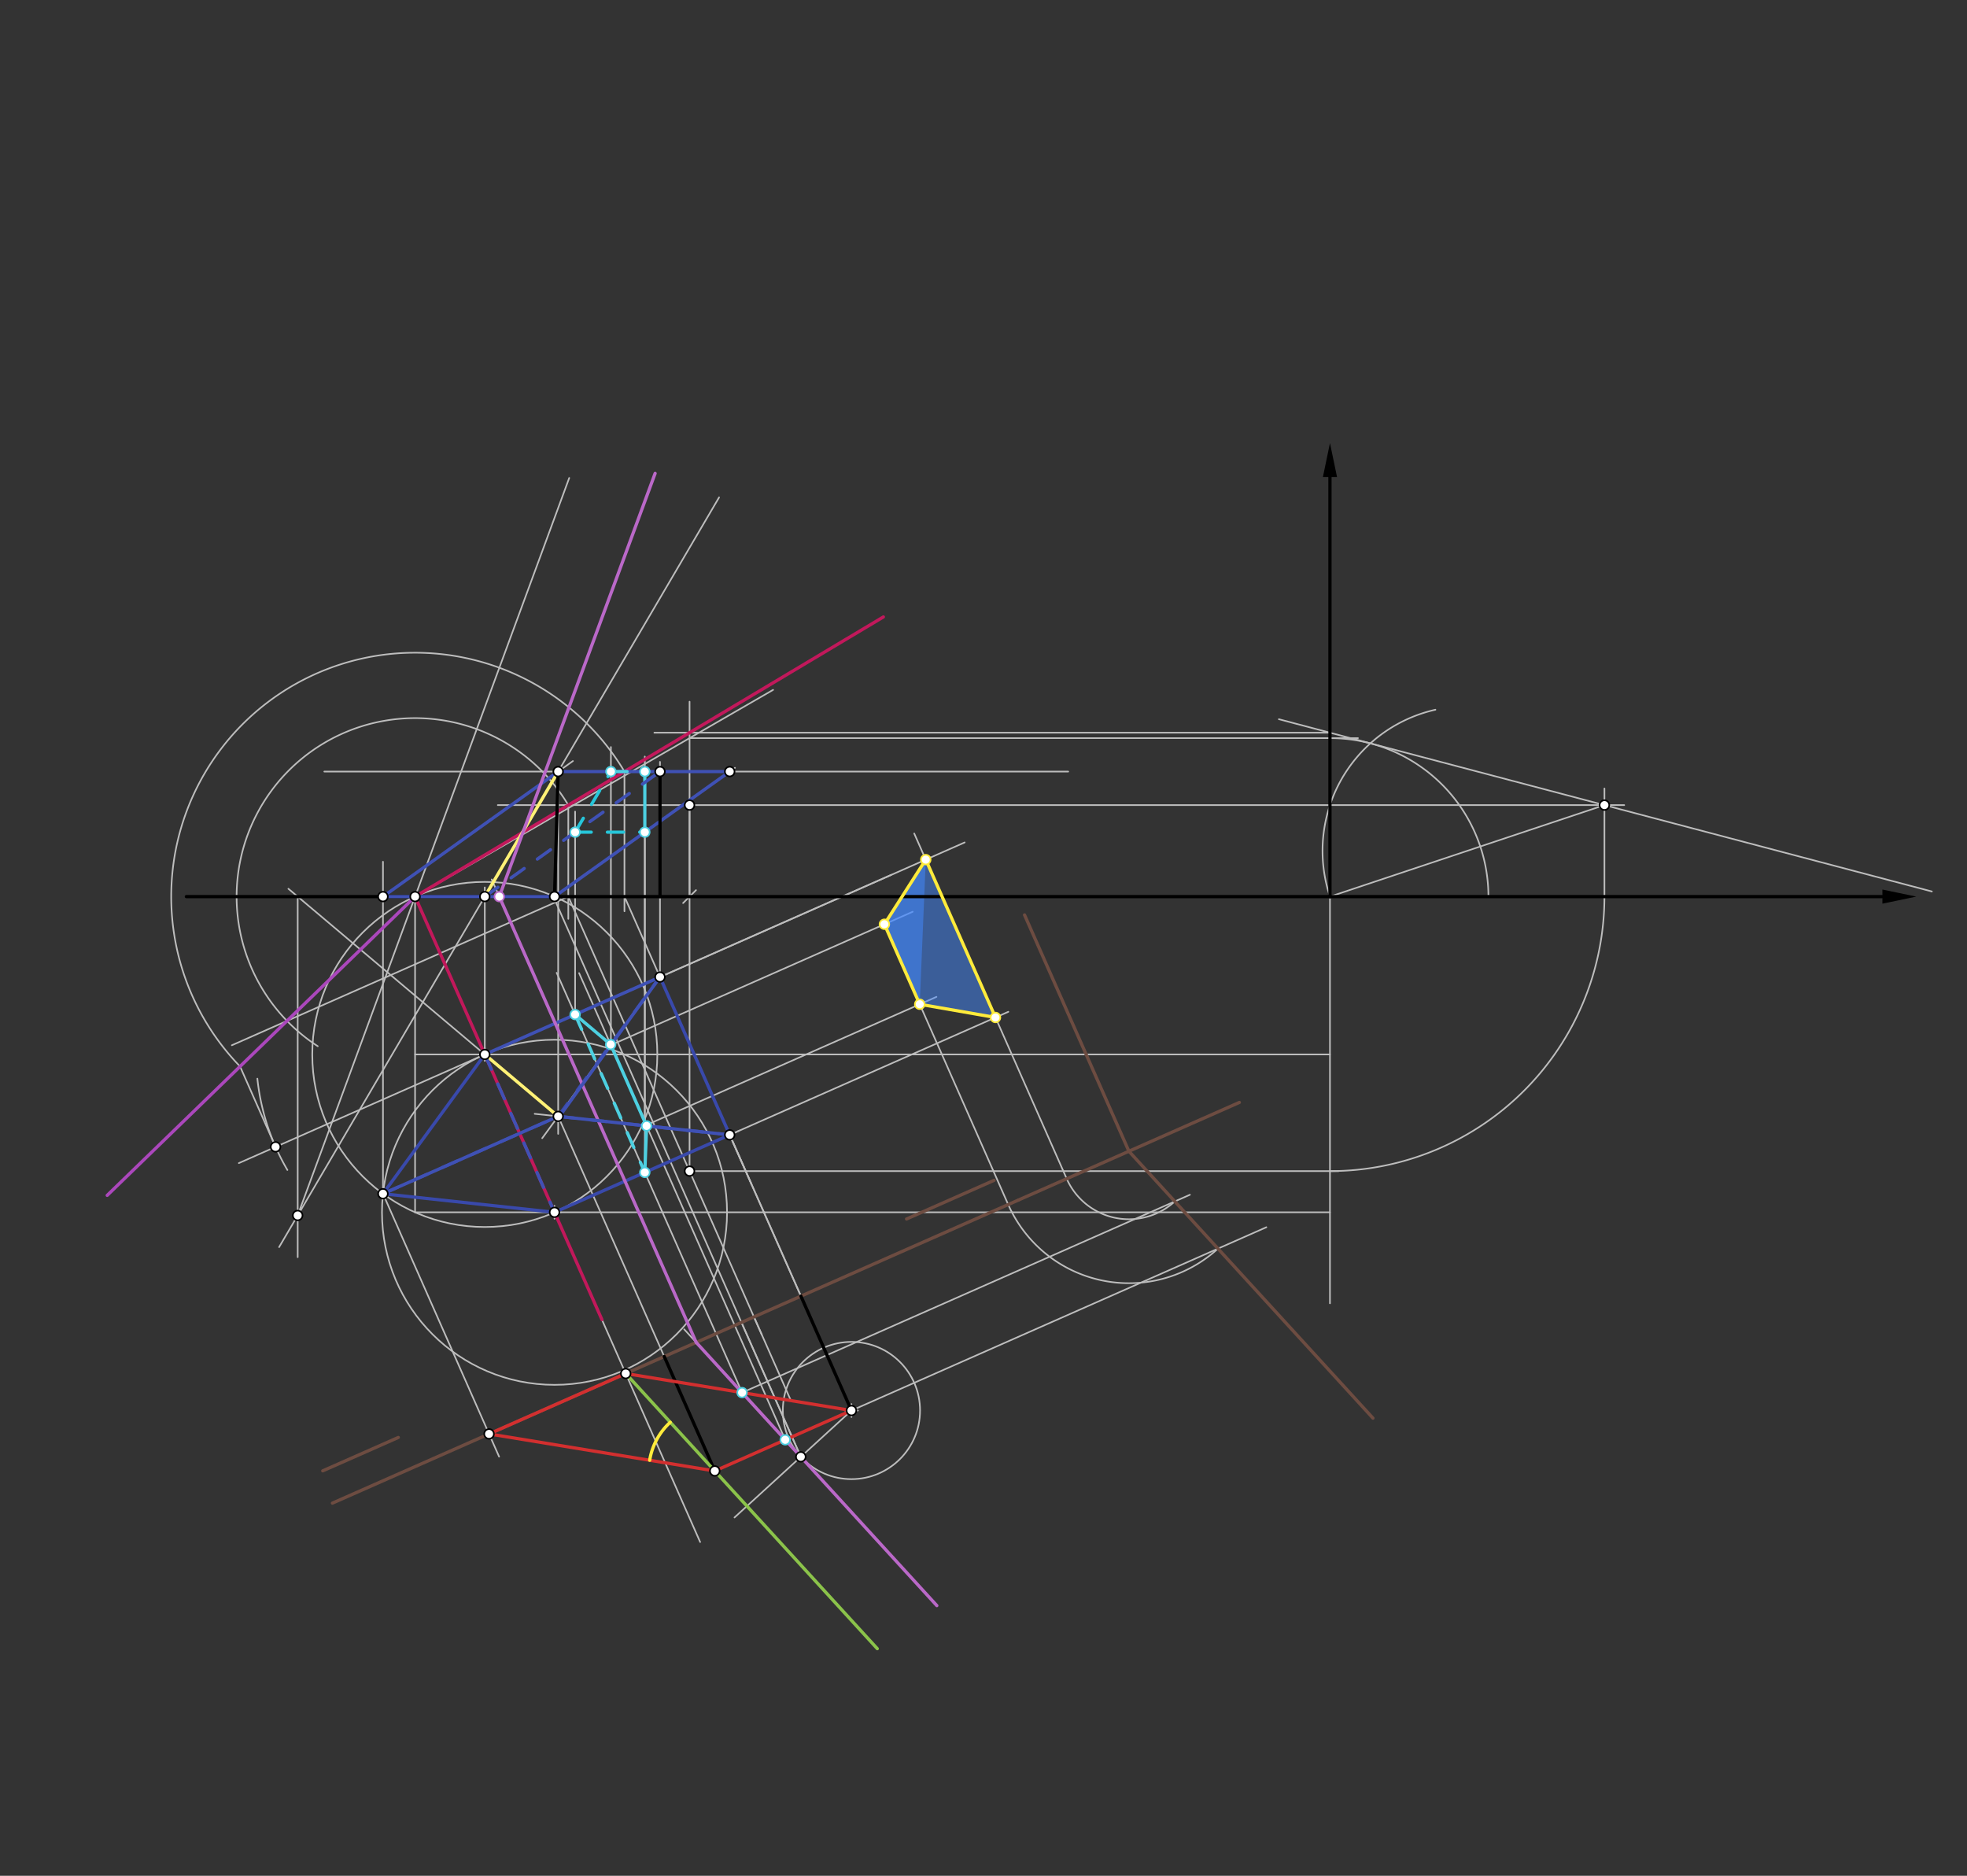 <svg xmlns="http://www.w3.org/2000/svg" class="svg--1it" height="100%" preserveAspectRatio="xMidYMid meet" viewBox="0 0 1218.898 1162.205" width="100%"><rect x="0" y="0" width="1218.898" height="1162.205" fill="#333333" stroke="none"/><defs><marker id="marker-arrow" markerHeight="16" markerUnits="userSpaceOnUse" markerWidth="24" orient="auto-start-reverse" refX="24" refY="4" viewBox="0 0 24 8"><path d="M 0 0 L 24 4 L 0 8 z" stroke="inherit"></path></marker></defs><g class="aux-layer--1FB"><g class="element--2qn"><line stroke="#BDBDBD" stroke-dasharray="none" stroke-linecap="round" stroke-width="1" x1="257.215" x2="427.294" y1="555.524" y2="555.524"></line><path d="M431.294,551.524 l-8,8" stroke="#BDBDBD" stroke-linecap="round" stroke-width="1" transform="rotate(180, 427.294, 555.524)"></path></g><g class="element--2qn"><line stroke="#BDBDBD" stroke-dasharray="none" stroke-linecap="round" stroke-width="1" x1="427.294" x2="427.294" y1="555.524" y2="725.603"></line></g><g class="element--2qn"><line stroke="#BDBDBD" stroke-dasharray="none" stroke-linecap="round" stroke-width="1" x1="427.294" x2="427.294" y1="555.524" y2="498.831"></line></g><g class="element--2qn"><line stroke="#BDBDBD" stroke-dasharray="none" stroke-linecap="round" stroke-width="1" x1="824.144" x2="824.144" y1="555.524" y2="807.524"></line></g><g class="element--2qn"><line stroke="#BDBDBD" stroke-dasharray="none" stroke-linecap="round" stroke-width="1" x1="427.294" x2="829.483" y1="725.603" y2="725.603"></line></g><g class="element--2qn"><path d="M 824.144 725.603 A 170.079 170.079 0 0 0 994.223 555.524" fill="none" stroke="#BDBDBD" stroke-dasharray="none" stroke-linecap="round" stroke-width="1"></path></g><g class="element--2qn"><line stroke="#BDBDBD" stroke-dasharray="none" stroke-linecap="round" stroke-width="1" x1="427.294" x2="1006.483" y1="498.831" y2="498.831"></line></g><g class="element--2qn"><line stroke="#BDBDBD" stroke-dasharray="none" stroke-linecap="round" stroke-width="1" x1="994.223" x2="994.223" y1="555.524" y2="488.524"></line></g><g class="element--2qn"><line stroke="#BDBDBD" stroke-dasharray="none" stroke-linecap="round" stroke-width="1" x1="257.215" x2="479.062" y1="555.524" y2="427.441"></line></g><g class="element--2qn"><line stroke="#BDBDBD" stroke-dasharray="none" stroke-linecap="round" stroke-width="1" x1="427.294" x2="427.294" y1="555.524" y2="434.757"></line></g><g class="element--2qn"><line stroke="#BDBDBD" stroke-dasharray="none" stroke-linecap="round" stroke-width="1" x1="427.294" x2="841.483" y1="457.329" y2="457.329"></line></g><g class="element--2qn"><path d="M 824.144 457.329 A 98.195 98.195 0 0 1 922.339 555.524" fill="none" stroke="#BDBDBD" stroke-dasharray="none" stroke-linecap="round" stroke-width="1"></path></g><g class="element--2qn"><line stroke="#BDBDBD" stroke-dasharray="none" stroke-linecap="round" stroke-width="1" x1="824.144" x2="994.223" y1="555.524" y2="498.831"></line></g><g class="element--2qn"><path d="M 824.144 555.524 A 89.639 89.639 0 0 1 889.477 439.731" fill="none" stroke="#BDBDBD" stroke-dasharray="none" stroke-linecap="round" stroke-width="1"></path></g><g class="element--2qn"><line stroke="#BDBDBD" stroke-dasharray="none" stroke-linecap="round" stroke-width="1" x1="994.223" x2="849.188" y1="498.831" y2="460.577"></line></g><g class="element--2qn"><line stroke="#BDBDBD" stroke-dasharray="none" stroke-linecap="round" stroke-width="1" x1="849.188" x2="792.476" y1="460.577" y2="445.618"></line></g><g class="element--2qn"><line stroke="#BDBDBD" stroke-dasharray="none" stroke-linecap="round" stroke-width="1" x1="994.223" x2="1197.12" y1="498.831" y2="552.348"></line></g><g class="element--2qn"><line stroke="#BDBDBD" stroke-dasharray="none" stroke-linecap="round" stroke-width="1" x1="824.144" x2="405.483" y1="453.971" y2="453.971"></line></g><g class="element--2qn"><line stroke="#BDBDBD" stroke-dasharray="none" stroke-linecap="round" stroke-width="1" x1="427.294" x2="308.483" y1="498.831" y2="498.831"></line></g><g class="element--2qn"><line stroke="#BDBDBD" stroke-dasharray="none" stroke-linecap="round" stroke-width="1" x1="352.163" x2="352.163" y1="498.831" y2="569.313"></line></g><g class="element--2qn"><line stroke="#BDBDBD" stroke-dasharray="none" stroke-linecap="round" stroke-width="1" x1="352.163" x2="427.294" y1="555.524" y2="725.603"></line></g><g class="element--2qn"><line stroke="#BDBDBD" stroke-dasharray="none" stroke-linecap="round" stroke-width="1" x1="257.215" x2="257.215" y1="555.524" y2="751.115"></line></g><g class="element--2qn"><line stroke="#BDBDBD" stroke-dasharray="none" stroke-linecap="round" stroke-width="1" x1="257.215" x2="824.144" y1="653.32" y2="653.32"></line></g><g class="element--2qn"><line stroke="#BDBDBD" stroke-dasharray="none" stroke-linecap="round" stroke-width="1" x1="257.215" x2="824.144" y1="751.115" y2="751.115"></line></g><g class="element--2qn"><line stroke="#BDBDBD" stroke-dasharray="none" stroke-linecap="round" stroke-width="1" x1="300.415" x2="552.33" y1="653.32" y2="542.038"></line></g><g class="element--2qn"><path d="M 352.163 498.831 A 110.586 110.586 0 1 0 196.906 648.217" fill="none" stroke="#BDBDBD" stroke-dasharray="none" stroke-linecap="round" stroke-width="1"></path></g><g class="element--2qn"><line stroke="#BDBDBD" stroke-dasharray="none" stroke-linecap="round" stroke-width="1" x1="352.163" x2="143.675" y1="555.524" y2="647.622"></line></g><g class="element--2qn"><path d="M 159.479 668.316 A 141.732 141.732 0 0 0 178.086 724.899" fill="none" stroke="#BDBDBD" stroke-dasharray="none" stroke-linecap="round" stroke-width="1"></path></g><g class="element--2qn"><line stroke="#BDBDBD" stroke-dasharray="none" stroke-linecap="round" stroke-width="1" x1="300.415" x2="148.01" y1="653.32" y2="720.644"></line></g><g class="element--2qn"><line stroke="#BDBDBD" stroke-dasharray="none" stroke-linecap="round" stroke-width="1" x1="170.769" x2="148.525" y1="710.59" y2="660.234"></line></g><g class="element--2qn"><path d="M 148.753 660.752 A 151.118 151.118 0 1 1 386.964 478.052" fill="none" stroke="#BDBDBD" stroke-dasharray="none" stroke-linecap="round" stroke-width="1"></path></g><g class="element--2qn"><line stroke="#BDBDBD" stroke-dasharray="none" stroke-linecap="round" stroke-width="1" x1="386.964" x2="661.948" y1="478.052" y2="478.052"></line></g><g class="element--2qn"><line stroke="#BDBDBD" stroke-dasharray="none" stroke-linecap="round" stroke-width="1" x1="386.964" x2="386.964" y1="478.052" y2="564.601"></line></g><g class="element--2qn"><line stroke="#BDBDBD" stroke-dasharray="none" stroke-linecap="round" stroke-width="1" x1="386.964" x2="425.8" y1="555.524" y2="643.44"></line></g><g class="element--2qn"><line stroke="#BDBDBD" stroke-dasharray="none" stroke-linecap="round" stroke-width="1" x1="408.979" x2="408.979" y1="605.362" y2="472.045"></line></g><g class="element--2qn"><g class="center--1s5"><line x1="296.415" y1="653.32" x2="304.415" y2="653.32" stroke="#BDBDBD" stroke-width="1" stroke-linecap="round"></line><line x1="300.415" y1="649.32" x2="300.415" y2="657.32" stroke="#BDBDBD" stroke-width="1" stroke-linecap="round"></line><circle class="hit--230" cx="300.415" cy="653.32" r="4" stroke="none" fill="transparent"></circle></g><circle cx="300.415" cy="653.32" fill="none" r="106.912" stroke="#BDBDBD" stroke-dasharray="none" stroke-width="1"></circle></g><g class="element--2qn"><g class="center--1s5"><line x1="339.616" y1="751.115" x2="347.616" y2="751.115" stroke="#BDBDBD" stroke-width="1" stroke-linecap="round"></line><line x1="343.616" y1="747.115" x2="343.616" y2="755.115" stroke="#BDBDBD" stroke-width="1" stroke-linecap="round"></line><circle class="hit--230" cx="343.616" cy="751.115" r="4" stroke="none" fill="transparent"></circle></g><circle cx="343.616" cy="751.115" fill="none" r="106.912" stroke="#BDBDBD" stroke-dasharray="none" stroke-width="1"></circle></g><g class="element--2qn"><line stroke="#BDBDBD" stroke-dasharray="none" stroke-linecap="round" stroke-width="1" x1="408.979" x2="465.607" y1="605.362" y2="733.554"></line></g><g class="element--2qn"><line stroke="#BDBDBD" stroke-dasharray="none" stroke-linecap="round" stroke-width="1" x1="343.616" x2="458.202" y1="751.115" y2="700.497"></line></g><g class="element--2qn"><line stroke="#BDBDBD" stroke-dasharray="none" stroke-linecap="round" stroke-width="1" x1="300.415" x2="237.322" y1="653.32" y2="739.63"></line></g><g class="element--2qn"><line stroke="#BDBDBD" stroke-dasharray="none" stroke-linecap="round" stroke-width="1" x1="237.322" x2="343.616" y1="739.63" y2="751.115"></line></g><g class="element--2qn"><line stroke="#BDBDBD" stroke-dasharray="none" stroke-linecap="round" stroke-width="1" x1="452.18" x2="331.335" y1="703.158" y2="690.1"></line></g><g class="element--2qn"><line stroke="#BDBDBD" stroke-dasharray="none" stroke-linecap="round" stroke-width="1" x1="408.979" x2="335.99" y1="605.362" y2="705.21"></line></g><g class="element--2qn"><line stroke="#BDBDBD" stroke-dasharray="none" stroke-linecap="round" stroke-width="1" x1="345.886" x2="237.322" y1="691.672" y2="739.63"></line></g><g class="element--2qn"><line stroke="#BDBDBD" stroke-dasharray="none" stroke-linecap="round" stroke-width="1" x1="300.415" x2="300.415" y1="653.32" y2="549.842"></line></g><g class="element--2qn"><line stroke="#BDBDBD" stroke-dasharray="none" stroke-linecap="round" stroke-width="1" x1="237.322" x2="237.322" y1="739.63" y2="533.931"></line></g><g class="element--2qn"><line stroke="#BDBDBD" stroke-dasharray="none" stroke-linecap="round" stroke-width="1" x1="346.104" x2="455.427" y1="553.749" y2="475.735"></line></g><g class="element--2qn"><line stroke="#BDBDBD" stroke-dasharray="none" stroke-linecap="round" stroke-width="1" x1="386.964" x2="200.975" y1="478.052" y2="478.052"></line></g><g class="element--2qn"><line stroke="#BDBDBD" stroke-dasharray="none" stroke-linecap="round" stroke-width="1" x1="237.322" x2="355.02" y1="555.524" y2="471.534"></line></g><g class="element--2qn"><line stroke="#BDBDBD" stroke-dasharray="none" stroke-linecap="round" stroke-width="1" x1="300.415" x2="172.953" y1="555.524" y2="772.692"></line></g><g class="element--2qn"><line stroke="#BDBDBD" stroke-dasharray="none" stroke-linecap="round" stroke-width="1" x1="300.415" x2="178.719" y1="653.32" y2="550.674"></line></g><g class="element--2qn"><line stroke="#BDBDBD" stroke-dasharray="none" stroke-linecap="round" stroke-width="1" x1="184.47" x2="184.47" y1="555.524" y2="778.929"></line></g><g class="element--2qn"><line stroke="#BDBDBD" stroke-dasharray="none" stroke-linecap="round" stroke-width="1" x1="300.415" x2="445.584" y1="555.524" y2="308.189"></line></g><g class="element--2qn"><line stroke="#BDBDBD" stroke-dasharray="none" stroke-linecap="round" stroke-width="1" x1="257.215" x2="184.47" y1="555.524" y2="753.07"></line></g><g class="element--2qn"><line stroke="#BDBDBD" stroke-dasharray="none" stroke-linecap="round" stroke-width="1" x1="257.215" x2="352.74" y1="555.524" y2="296.119"></line></g><g class="element--2qn"><line stroke="#BDBDBD" stroke-dasharray="none" stroke-linecap="round" stroke-width="1" x1="372.981" x2="433.862" y1="817.592" y2="955.412"></line></g><g class="element--2qn"><line stroke="#BDBDBD" stroke-dasharray="none" stroke-linecap="round" stroke-width="1" x1="427.294" x2="472.065" y1="725.603" y2="826.954"></line></g><g class="element--2qn"><line stroke="#BDBDBD" stroke-dasharray="none" stroke-linecap="round" stroke-width="1" x1="467.196" x2="490.104" y1="815.931" y2="867.79"></line></g><g class="element--2qn"><line stroke="#BDBDBD" stroke-dasharray="none" stroke-linecap="round" stroke-width="1" x1="452.18" x2="499.507" y1="703.158" y2="810.295"></line></g><g class="element--2qn"><line stroke="#BDBDBD" stroke-dasharray="none" stroke-linecap="round" stroke-width="1" x1="452.18" x2="507.629" y1="703.158" y2="828.683"></line></g><g class="element--2qn"><line stroke="#BDBDBD" stroke-dasharray="none" stroke-linecap="round" stroke-width="1" x1="345.886" x2="345.886" y1="478.052" y2="702.524"></line></g><g class="element--2qn"><line stroke="#BDBDBD" stroke-dasharray="none" stroke-linecap="round" stroke-width="1" x1="345.886" x2="416.597" y1="691.672" y2="851.746"></line></g><g class="element--2qn"><g class="center--1s5"><line x1="523.619" y1="873.936" x2="531.619" y2="873.936" stroke="#BDBDBD" stroke-width="1" stroke-linecap="round"></line><line x1="527.619" y1="869.936" x2="527.619" y2="877.936" stroke="#BDBDBD" stroke-width="1" stroke-linecap="round"></line><circle class="hit--230" cx="527.619" cy="873.936" r="4" stroke="none" fill="transparent"></circle></g><circle cx="527.619" cy="873.936" fill="none" r="42.52" stroke="#BDBDBD" stroke-dasharray="none" stroke-width="1"></circle></g><g class="element--2qn"><line stroke="#BDBDBD" stroke-dasharray="none" stroke-linecap="round" stroke-width="1" x1="237.322" x2="309.278" y1="739.63" y2="902.521"></line></g><g class="element--2qn"><line stroke="#BDBDBD" stroke-dasharray="none" stroke-linecap="round" stroke-width="1" x1="527.619" x2="455.154" y1="873.936" y2="940.202"></line></g><g class="element--2qn"><line stroke="#BDBDBD" stroke-dasharray="none" stroke-linecap="round" stroke-width="1" x1="496.241" x2="423.992" y1="902.629" y2="823.622"></line></g><g class="element--2qn"><line stroke="#BDBDBD" stroke-dasharray="none" stroke-linecap="round" stroke-width="1" x1="431.414" x2="304.703" y1="831.738" y2="544.895"></line></g><g class="element--2qn"><line stroke="#BDBDBD" stroke-dasharray="none" stroke-linecap="round" stroke-width="1" x1="496.241" x2="343.789" y1="902.629" y2="557.513"></line></g><g class="element--2qn"><line stroke="#BDBDBD" stroke-dasharray="none" stroke-linecap="round" stroke-width="1" x1="459.454" x2="496.241" y1="819.351" y2="902.629"></line></g><g class="element--2qn"><line stroke="#BDBDBD" stroke-dasharray="none" stroke-linecap="round" stroke-width="1" x1="459.851" x2="344.958" y1="862.835" y2="602.744"></line></g><g class="element--2qn"><line stroke="#BDBDBD" stroke-dasharray="none" stroke-linecap="round" stroke-width="1" x1="486.591" x2="358.862" y1="892.076" y2="602.928"></line></g><g class="element--2qn"><line stroke="#BDBDBD" stroke-dasharray="none" stroke-linecap="round" stroke-width="1" x1="356.379" x2="356.379" y1="628.598" y2="502.858"></line></g><g class="element--2qn"><line stroke="#BDBDBD" stroke-dasharray="none" stroke-linecap="round" stroke-width="1" x1="399.579" x2="399.579" y1="726.393" y2="506.858"></line></g><g class="element--2qn"><line stroke="#BDBDBD" stroke-dasharray="none" stroke-linecap="round" stroke-width="1" x1="378.558" x2="378.558" y1="647.515" y2="462.858"></line></g><g class="element--2qn"><line stroke="#BDBDBD" stroke-dasharray="none" stroke-linecap="round" stroke-width="1" x1="399.579" x2="399.579" y1="697.474" y2="468.747"></line></g><g class="element--2qn"><line stroke="#BDBDBD" stroke-dasharray="none" stroke-linecap="round" stroke-width="1" x1="631.1" x2="768.003" y1="743.528" y2="683.052"></line></g><g class="element--2qn"><line stroke="#BDBDBD" stroke-dasharray="none" stroke-linecap="round" stroke-width="1" x1="459.851" x2="737.353" y1="862.835" y2="740.251"></line></g><g class="element--2qn"><line stroke="#BDBDBD" stroke-dasharray="none" stroke-linecap="round" stroke-width="1" x1="486.591" x2="784.733" y1="892.076" y2="760.374"></line></g><g class="element--2qn"><path d="M 727.989 744.388 A 42.14 42.14 0 0 1 661.005 730.317" fill="none" stroke="#BDBDBD" stroke-dasharray="none" stroke-linecap="round" stroke-width="1"></path></g><g class="element--2qn"><path d="M 754.729 773.628 A 81.763 81.763 0 0 1 624.761 746.328" fill="none" stroke="#BDBDBD" stroke-dasharray="none" stroke-linecap="round" stroke-width="1"></path></g><g class="element--2qn"><line stroke="#BDBDBD" stroke-dasharray="none" stroke-linecap="round" stroke-width="1" x1="661.005" x2="598.524" y1="730.317" y2="588.875"></line></g><g class="element--2qn"><line stroke="#BDBDBD" stroke-dasharray="none" stroke-linecap="round" stroke-width="1" x1="624.761" x2="561.198" y1="746.328" y2="602.437"></line></g><g class="element--2qn"><line stroke="#BDBDBD" stroke-dasharray="none" stroke-linecap="round" stroke-width="1" x1="399.579" x2="624.838" y1="726.393" y2="626.887"></line></g><g class="element--2qn"><line stroke="#BDBDBD" stroke-dasharray="none" stroke-linecap="round" stroke-width="1" x1="598.524" x2="584.403" y1="588.875" y2="556.909"></line></g><g class="element--2qn"><line stroke="#BDBDBD" stroke-dasharray="none" stroke-linecap="round" stroke-width="1" x1="356.379" x2="597.779" y1="628.598" y2="521.962"></line></g><g class="element--2qn"><line stroke="#BDBDBD" stroke-dasharray="none" stroke-linecap="round" stroke-width="1" x1="584.403" x2="566.523" y1="556.909" y2="516.434"></line></g><g class="element--2qn"><line stroke="#BDBDBD" stroke-dasharray="none" stroke-linecap="round" stroke-width="1" x1="378.558" x2="565.569" y1="647.515" y2="564.905"></line></g><g class="element--2qn"><line stroke="#BDBDBD" stroke-dasharray="none" stroke-linecap="round" stroke-width="1" x1="561.198" x2="548.039" y1="602.437" y2="572.648"></line></g><g class="element--2qn"><line stroke="#BDBDBD" stroke-dasharray="none" stroke-linecap="round" stroke-width="1" x1="399.579" x2="580.29" y1="697.474" y2="617.646"></line></g></g><g class="main-layer--3Vd"><g class="element--2qn"><g fill="#448aff" opacity="0.5"><path d="M 573.67 532.611 L 548.039 572.648 L 569.937 622.22 Z" stroke="none"></path></g></g><g class="element--2qn"><g fill="#448aff" opacity="0.5"><path d="M 573.67 532.611 L 548.039 572.648 L 569.937 622.22 L 616.87 630.407 Z" stroke="none"></path></g></g><g class="element--2qn"><line stroke="#000000" stroke-dasharray="none" stroke-linecap="round" stroke-width="2" x1="115.483" x2="257.215" y1="555.524" y2="555.524"></line></g><g class="element--2qn"><line stroke="#000000" stroke-dasharray="none" stroke-linecap="round" stroke-width="2" x1="257.215" x2="824.144" y1="555.524" y2="555.524"></line></g><g class="element--2qn"><line stroke="#000000" stroke-dasharray="none" stroke-linecap="round" stroke-width="2" x1="824.144" x2="824.144" y1="555.524" y2="295.524"></line><path d="M824.144,274.524 l21,4.375 l0,-8.75 z" fill="#000000" stroke="#000000" stroke-width="0" transform="rotate(90, 824.144, 274.524)"></path></g><g class="element--2qn"><line stroke="#000000" stroke-dasharray="none" stroke-linecap="round" stroke-width="2" x1="824.144" x2="1166.483" y1="555.524" y2="555.524"></line><path d="M1187.483,555.524 l21,4.375 l0,-8.75 z" fill="#000000" stroke="#000000" stroke-width="0" transform="rotate(180, 1187.483, 555.524)"></path></g><g class="element--2qn"><line stroke="#C2185B" stroke-dasharray="none" stroke-linecap="round" stroke-width="2" x1="257.215" x2="427.294" y1="555.524" y2="453.971"></line></g><g class="element--2qn"><line stroke="#C2185B" stroke-dasharray="none" stroke-linecap="round" stroke-width="2" x1="427.294" x2="547.405" y1="453.971" y2="382.253"></line></g><g class="element--2qn"><line stroke="#C2185B" stroke-dasharray="none" stroke-linecap="round" stroke-width="2" x1="257.215" x2="372.981" y1="555.524" y2="817.592"></line></g><g class="element--2qn"><line stroke="#AB47BC" stroke-dasharray="none" stroke-linecap="round" stroke-width="2" x1="257.215" x2="177.845" y1="555.524" y2="632.528"></line></g><g class="element--2qn"><line stroke="#AB47BC" stroke-dasharray="none" stroke-linecap="round" stroke-width="2" x1="177.845" x2="66.433" y1="632.528" y2="740.618"></line></g><g class="element--2qn"><line stroke="#3F51B5" stroke-dasharray="none" stroke-linecap="round" stroke-width="2" x1="300.415" x2="408.979" y1="653.32" y2="605.362"></line></g><g class="element--2qn"><line stroke="#3949AB" stroke-dasharray="none" stroke-linecap="round" stroke-width="2" x1="408.979" x2="452.18" y1="605.362" y2="703.158"></line></g><g class="element--2qn"><line stroke="#3949AB" stroke-dasharray="none" stroke-linecap="round" stroke-width="2" x1="452.18" x2="343.616" y1="703.158" y2="751.115"></line></g><g class="element--2qn"><line stroke="#3949AB" stroke-dasharray="none" stroke-linecap="round" stroke-width="2" x1="300.415" x2="237.322" y1="653.32" y2="739.63"></line></g><g class="element--2qn"><line stroke="#3949AB" stroke-dasharray="none" stroke-linecap="round" stroke-width="2" x1="237.322" x2="343.616" y1="739.63" y2="751.115"></line></g><g class="element--2qn"><line stroke="#3949AB" stroke-dasharray="10" stroke-linecap="round" stroke-width="2" x1="237.322" x2="345.886" y1="739.63" y2="691.672"></line></g><g class="element--2qn"><line stroke="#3949AB" stroke-dasharray="10" stroke-linecap="round" stroke-width="2" x1="345.886" x2="408.979" y1="691.672" y2="605.362"></line></g><g class="element--2qn"><line stroke="#3949AB" stroke-dasharray="10" stroke-linecap="round" stroke-width="2" x1="345.886" x2="452.18" y1="691.672" y2="703.158"></line></g><g class="element--2qn"><line stroke="#3F51B5" stroke-dasharray="none" stroke-linecap="round" stroke-width="2" x1="452.18" x2="343.616" y1="478.052" y2="555.524"></line></g><g class="element--2qn"><line stroke="#3F51B5" stroke-dasharray="none" stroke-linecap="round" stroke-width="2" x1="343.616" x2="237.322" y1="555.524" y2="555.524"></line></g><g class="element--2qn"><line stroke="#3F51B5" stroke-dasharray="none" stroke-linecap="round" stroke-width="2" x1="237.322" x2="345.886" y1="555.524" y2="478.052"></line></g><g class="element--2qn"><line stroke="#3F51B5" stroke-dasharray="none" stroke-linecap="round" stroke-width="2" x1="345.886" x2="452.18" y1="478.052" y2="478.052"></line></g><g class="element--2qn"><line stroke="#FFF176" stroke-dasharray="none" stroke-linecap="round" stroke-width="2" x1="345.886" x2="300.415" y1="691.672" y2="653.32"></line></g><g class="element--2qn"><line stroke="#FFF176" stroke-dasharray="none" stroke-linecap="round" stroke-width="2" x1="345.886" x2="300.415" y1="478.052" y2="555.524"></line></g><g class="element--2qn"><line stroke="#6D4C41" stroke-dasharray="none" stroke-linecap="round" stroke-width="2" x1="206" x2="631.1" y1="931.312" y2="743.528"></line></g><g class="element--2qn"><line stroke="#6D4C41" stroke-dasharray="none" stroke-linecap="round" stroke-width="2" x1="200" x2="246.816" y1="911.312" y2="890.632"></line></g><g class="element--2qn"><line stroke="#6D4C41" stroke-dasharray="none" stroke-linecap="round" stroke-width="2" x1="616" x2="561.771" y1="731.312" y2="755.268"></line></g><g class="element--2qn"><line stroke="#000000" stroke-dasharray="none" stroke-linecap="round" stroke-width="2" x1="408.979" x2="408.979" y1="478.052" y2="555.524"></line></g><g class="element--2qn"><line stroke="#000000" stroke-dasharray="none" stroke-linecap="round" stroke-width="2" x1="343.616" x2="345.886" y1="555.524" y2="478.052"></line></g><g class="element--2qn"><line stroke="#000000" stroke-dasharray="none" stroke-linecap="round" stroke-width="2" x1="411.621" x2="442.939" y1="840.481" y2="911.377"></line></g><g class="element--2qn"><line stroke="#8BC34A" stroke-dasharray="none" stroke-linecap="round" stroke-width="2" x1="387.75" x2="442.939" y1="851.026" y2="911.377"></line></g><g class="element--2qn"><line stroke="#8BC34A" stroke-dasharray="none" stroke-linecap="round" stroke-width="2" x1="442.939" x2="543.629" y1="911.377" y2="1021.486"></line></g><g class="element--2qn"><line stroke="#000000" stroke-dasharray="none" stroke-linecap="round" stroke-width="2" x1="496.314" x2="527.619" y1="803.068" y2="873.936"></line></g><g class="element--2qn"><line stroke="#D32F2F" stroke-dasharray="none" stroke-linecap="round" stroke-width="2" x1="303.057" x2="442.939" y1="888.438" y2="911.377"></line></g><g class="element--2qn"><line stroke="#D32F2F" stroke-dasharray="none" stroke-linecap="round" stroke-width="2" x1="387.75" x2="527.619" y1="851.026" y2="873.936"></line></g><g class="element--2qn"><line stroke="#D32F2F" stroke-dasharray="none" stroke-linecap="round" stroke-width="2" x1="527.619" x2="442.939" y1="873.936" y2="911.377"></line></g><g class="element--2qn"><line stroke="#D32F2F" stroke-dasharray="none" stroke-linecap="round" stroke-width="2" x1="387.75" x2="303.057" y1="851.026" y2="888.438"></line></g><g class="element--2qn"><line stroke="#BA68C8" stroke-dasharray="none" stroke-linecap="round" stroke-width="2" x1="431.414" x2="496.241" y1="831.738" y2="902.629"></line></g><g class="element--2qn"><line stroke="#BA68C8" stroke-dasharray="none" stroke-linecap="round" stroke-width="2" x1="496.241" x2="580.532" y1="902.629" y2="994.804"></line></g><g class="element--2qn"><line stroke="#BA68C8" stroke-dasharray="none" stroke-linecap="round" stroke-width="2" x1="309.399" x2="431.414" y1="555.524" y2="831.738"></line></g><g class="element--2qn"><line stroke="#BA68C8" stroke-dasharray="none" stroke-linecap="round" stroke-width="2" x1="309.399" x2="405.956" y1="555.524" y2="293.315"></line></g><g class="element--2qn"><line stroke="#4DD0E1" stroke-dasharray="none" stroke-linecap="round" stroke-width="2" x1="356.379" x2="378.41" y1="628.598" y2="647.18"></line></g><g class="element--2qn"><line stroke="#4DD0E1" stroke-dasharray="none" stroke-linecap="round" stroke-width="2" x1="399.579" x2="400.679" y1="726.393" y2="697.593"></line></g><g class="element--2qn"><line stroke="#4DD0E1" stroke-dasharray="none" stroke-linecap="round" stroke-width="2" x1="378.41" x2="400.679" y1="647.18" y2="697.593"></line></g><g class="element--2qn"><line stroke="#3F51B5" stroke-dasharray="none" stroke-linecap="round" stroke-width="2" x1="408.979" x2="348" y1="605.362" y2="689.858"></line></g><g class="element--2qn"><line stroke="#3F51B5" stroke-dasharray="none" stroke-linecap="round" stroke-width="2" x1="345.886" x2="452.18" y1="691.672" y2="703.158"></line></g><g class="element--2qn"><line stroke="#3F51B5" stroke-dasharray="none" stroke-linecap="round" stroke-width="2" x1="345.886" x2="237.322" y1="691.672" y2="739.63"></line></g><g class="element--2qn"><line stroke="#3F51B5" stroke-dasharray="10" stroke-linecap="round" stroke-width="2" x1="300.415" x2="343.616" y1="653.32" y2="751.115"></line></g><g class="element--2qn"><line stroke="#4DD0E1" stroke-dasharray="10" stroke-linecap="round" stroke-width="2" x1="356.379" x2="399.579" y1="628.598" y2="726.393"></line></g><g class="element--2qn"><line stroke="#4DD0E1" stroke-dasharray="none" stroke-linecap="round" stroke-width="2" x1="399.579" x2="399.579" y1="478.052" y2="515.588"></line></g><g class="element--2qn"><line stroke="#4DD0E1" stroke-dasharray="10" stroke-linecap="round" stroke-width="2" x1="378.558" x2="399.579" y1="478.052" y2="478.052"></line></g><g class="element--2qn"><line stroke="#3F51B5" stroke-dasharray="10" stroke-linecap="round" stroke-width="2" x1="300.415" x2="408.979" y1="555.524" y2="478.052"></line></g><g class="element--2qn"><line stroke="#26C6DA" stroke-dasharray="10" stroke-linecap="round" stroke-width="2" x1="356.379" x2="378.558" y1="515.588" y2="478.052"></line></g><g class="element--2qn"><line stroke="#26C6DA" stroke-dasharray="10" stroke-linecap="round" stroke-width="2" x1="356.379" x2="399.579" y1="515.588" y2="515.588"></line></g><g class="element--2qn"><path d="M 415.345 881.201 A 40.89 40.89 0 0 0 402.588 904.76" fill="none" stroke="#FFEB3B" stroke-dasharray="none" stroke-linecap="round" stroke-width="2"></path></g><g class="element--2qn"><line stroke="#6D4C41" stroke-dasharray="none" stroke-linecap="round" stroke-width="2" x1="631.1" x2="768.003" y1="743.528" y2="683.052"></line></g><g class="element--2qn"><line stroke="#6D4C41" stroke-dasharray="none" stroke-linecap="round" stroke-width="2" x1="699.552" x2="634.878" y1="713.29" y2="566.884"></line></g><g class="element--2qn"><line stroke="#6D4C41" stroke-dasharray="none" stroke-linecap="round" stroke-width="2" x1="699.552" x2="850.787" y1="713.29" y2="878.672"></line></g><g class="element--2qn"><line stroke="#FFEB3B" stroke-dasharray="none" stroke-linecap="round" stroke-width="2" x1="573.67" x2="548.039" y1="532.611" y2="572.648"></line></g><g class="element--2qn"><line stroke="#FFEB3B" stroke-dasharray="none" stroke-linecap="round" stroke-width="2" x1="569.937" x2="548.039" y1="622.22" y2="572.648"></line></g><g class="element--2qn"><line stroke="#FFEB3B" stroke-dasharray="none" stroke-linecap="round" stroke-width="2" x1="573.67" x2="616.87" y1="532.611" y2="630.407"></line></g><g class="element--2qn"><line stroke="#FFEB3B" stroke-dasharray="none" stroke-linecap="round" stroke-width="2" x1="569.937" x2="616.87" y1="622.22" y2="630.407"></line></g><g class="element--2qn"><circle cx="257.215" cy="555.524" r="3" stroke="#000000" stroke-width="1" fill="#ffffff"></circle>}</g><g class="element--2qn"><circle cx="427.294" cy="498.831" r="3" stroke="#000000" stroke-width="1" fill="#ffffff"></circle>}</g><g class="element--2qn"><circle cx="427.294" cy="725.603" r="3" stroke="#000000" stroke-width="1" fill="#ffffff"></circle>}</g><g class="element--2qn"><circle cx="994.223" cy="498.831" r="3" stroke="#000000" stroke-width="1" fill="#ffffff"></circle>}</g><g class="element--2qn"><circle cx="300.415" cy="653.32" r="3" stroke="#000000" stroke-width="1" fill="#ffffff"></circle>}</g><g class="element--2qn"><circle cx="343.616" cy="751.115" r="3" stroke="#000000" stroke-width="1" fill="#ffffff"></circle>}</g><g class="element--2qn"><circle cx="170.769" cy="710.59" r="3" stroke="#000000" stroke-width="1" fill="#ffffff"></circle>}</g><g class="element--2qn"><circle cx="408.979" cy="605.362" r="3" stroke="#000000" stroke-width="1" fill="#ffffff"></circle>}</g><g class="element--2qn"><circle cx="408.979" cy="478.052" r="3" stroke="#000000" stroke-width="1" fill="#ffffff"></circle>}</g><g class="element--2qn"><circle cx="237.322" cy="739.63" r="3" stroke="#000000" stroke-width="1" fill="#ffffff"></circle>}</g><g class="element--2qn"><circle cx="452.18" cy="703.158" r="3" stroke="#000000" stroke-width="1" fill="#ffffff"></circle>}</g><g class="element--2qn"><circle cx="345.886" cy="691.672" r="3" stroke="#000000" stroke-width="1" fill="#ffffff"></circle>}</g><g class="element--2qn"><circle cx="300.415" cy="555.524" r="3" stroke="#000000" stroke-width="1" fill="#ffffff"></circle>}</g><g class="element--2qn"><circle cx="343.616" cy="555.524" r="3" stroke="#000000" stroke-width="1" fill="#ffffff"></circle>}</g><g class="element--2qn"><circle cx="237.322" cy="555.524" r="3" stroke="#000000" stroke-width="1" fill="#ffffff"></circle>}</g><g class="element--2qn"><circle cx="452.18" cy="478.052" r="3" stroke="#000000" stroke-width="1" fill="#ffffff"></circle>}</g><g class="element--2qn"><circle cx="345.886" cy="478.052" r="3" stroke="#000000" stroke-width="1" fill="#ffffff"></circle>}</g><g class="element--2qn"><circle cx="184.47" cy="753.07" r="3" stroke="#000000" stroke-width="1" fill="#ffffff"></circle>}</g><g class="element--2qn"><circle cx="442.939" cy="911.377" r="3" stroke="#000000" stroke-width="1" fill="#ffffff"></circle>}</g><g class="element--2qn"><circle cx="527.619" cy="873.936" r="3" stroke="#000000" stroke-width="1" fill="#ffffff"></circle>}</g><g class="element--2qn"><circle cx="387.75" cy="851.026" r="3" stroke="#000000" stroke-width="1" fill="#ffffff"></circle>}</g><g class="element--2qn"><circle cx="303.057" cy="888.438" r="3" stroke="#000000" stroke-width="1" fill="#ffffff"></circle>}</g><g class="element--2qn"><circle cx="496.241" cy="902.629" r="3" stroke="#000000" stroke-width="1" fill="#ffffff"></circle>}</g><g class="element--2qn"><circle cx="309.399" cy="555.524" r="3" stroke="#BA68C8" stroke-width="1" fill="#ffffff"></circle>}</g><g class="element--2qn"><circle cx="486.591" cy="892.076" r="3" stroke="#4DD0E1" stroke-width="1" fill="#ffffff"></circle>}</g><g class="element--2qn"><circle cx="459.851" cy="862.835" r="3" stroke="#4DD0E1" stroke-width="1" fill="#ffffff"></circle>}</g><g class="element--2qn"><circle cx="356.379" cy="628.598" r="3" stroke="#4DD0E1" stroke-width="1" fill="#ffffff"></circle>}</g><g class="element--2qn"><circle cx="399.579" cy="726.393" r="3" stroke="#4DD0E1" stroke-width="1" fill="#ffffff"></circle>}</g><g class="element--2qn"><circle cx="400.679" cy="697.593" r="3" stroke="#4DD0E1" stroke-width="1" fill="#ffffff"></circle>}</g><g class="element--2qn"><circle cx="378.41" cy="647.18" r="3" stroke="#4DD0E1" stroke-width="1" fill="#ffffff"></circle>}</g><g class="element--2qn"><circle cx="356.379" cy="515.588" r="3" stroke="#4DD0E1" stroke-width="1" fill="#ffffff"></circle>}</g><g class="element--2qn"><circle cx="399.579" cy="515.588" r="3" stroke="#4DD0E1" stroke-width="1" fill="#ffffff"></circle>}</g><g class="element--2qn"><circle cx="378.558" cy="478.052" r="3" stroke="#4DD0E1" stroke-width="1" fill="#ffffff"></circle>}</g><g class="element--2qn"><circle cx="399.579" cy="478.052" r="3" stroke="#4DD0E1" stroke-width="1" fill="#ffffff"></circle>}</g><g class="element--2qn"><circle cx="573.67" cy="532.611" r="3" stroke="#FFEB3B" stroke-width="1" fill="#ffffff"></circle>}</g><g class="element--2qn"><circle cx="548.039" cy="572.648" r="3" stroke="#FFEB3B" stroke-width="1" fill="#ffffff"></circle>}</g><g class="element--2qn"><circle cx="616.87" cy="630.407" r="3" stroke="#FFEB3B" stroke-width="1" fill="#ffffff"></circle>}</g><g class="element--2qn"><circle cx="569.937" cy="622.22" r="3" stroke="#FFEB3B" stroke-width="1" fill="#ffffff"></circle>}</g></g><g class="snaps-layer--2PT"></g><g class="temp-layer--rAP"></g></svg>